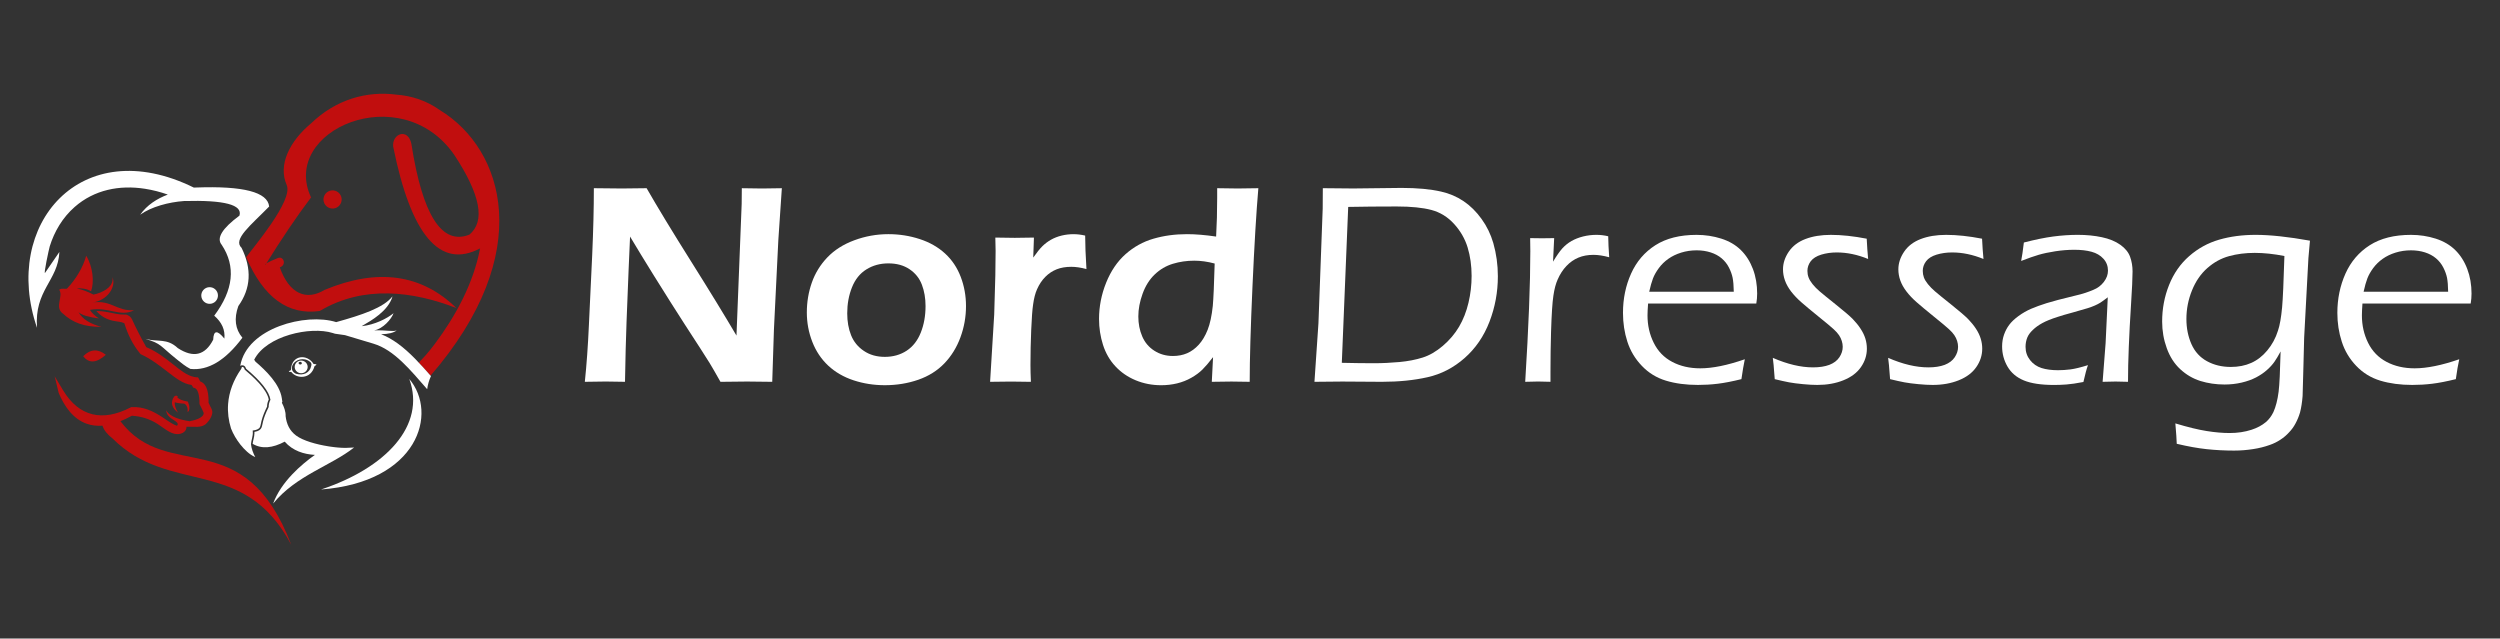 <?xml version="1.0" encoding="utf-8"?>
<!-- Generator: Adobe Illustrator 16.0.0, SVG Export Plug-In . SVG Version: 6.00 Build 0)  -->
<!DOCTYPE svg PUBLIC "-//W3C//DTD SVG 1.1//EN" "http://www.w3.org/Graphics/SVG/1.1/DTD/svg11.dtd">
<svg version="1.1" id="Calque_1" xmlns="http://www.w3.org/2000/svg" xmlns:xlink="http://www.w3.org/1999/xlink" x="0px" y="0px"
	 width="238.333px" height="60.872px" viewBox="-47 -18.25 238.333 60.872" enable-background="new -47 -18.25 238.333 60.872"
	 xml:space="preserve">
<rect x="-47" y="-18.25" width="238.333" height="60.872" fill="#333333" stroke="none"/>
<g>
	<g>
		<path fill="#FFFFFF" d="M8.754,18.149c0.169-1.614,0.3-3.425,0.389-5.435l0.312-6.625C9.562,3.69,9.614,1.558,9.614-0.308
			c1.045,0.019,1.936,0.027,2.665,0.027c0.539,0,1.328-0.008,2.365-0.027c1.018,1.777,2.424,4.093,4.221,6.952
			c1.797,2.857,3.243,5.225,4.346,7.099l0.495-12.548c0.009-0.297,0.014-0.798,0.014-1.502c0.847,0.019,1.489,0.027,1.922,0.027
			c0.172,0,0.804-0.008,1.894-0.027L27.2,4.654l-0.418,8.492L26.62,18.15c-0.938-0.017-1.737-0.027-2.394-0.027
			c-0.522,0-1.37,0.01-2.542,0.027c-0.45-0.803-0.794-1.396-1.029-1.784c-0.369-0.596-1.159-1.823-2.367-3.678
			c-0.793-1.227-1.785-2.795-2.977-4.706c-0.873-1.407-1.623-2.632-2.245-3.68c-0.071,1.461-0.182,4.171-0.335,8.128
			c-0.062,1.613-0.11,3.521-0.147,5.719c-0.849-0.017-1.463-0.027-1.842-0.027C10.445,18.124,9.781,18.131,8.754,18.149z"/>
		<path fill="#FFFFFF" d="M37.694,4.073c1.036,0,2.03,0.156,2.982,0.467c0.952,0.311,1.758,0.771,2.421,1.379
			c0.663,0.608,1.16,1.352,1.494,2.231c0.334,0.878,0.501,1.804,0.501,2.779c0,1.027-0.177,2.02-0.528,2.974
			c-0.35,0.954-0.859,1.784-1.527,2.482c-0.669,0.698-1.501,1.222-2.496,1.569c-0.995,0.345-2.058,0.519-3.183,0.519
			c-1.047,0-2.041-0.155-2.984-0.466c-0.942-0.311-1.748-0.778-2.415-1.398c-0.667-0.625-1.173-1.38-1.52-2.273
			c-0.348-0.893-0.521-1.826-0.521-2.798c0-0.992,0.158-1.938,0.474-2.84c0.315-0.901,0.809-1.704,1.48-2.408
			c0.672-0.703,1.53-1.249,2.577-1.636C35.494,4.266,36.577,4.073,37.694,4.073z M37.691,6.859c-0.78,0-1.479,0.19-2.095,0.574
			c-0.617,0.384-1.073,0.955-1.374,1.711c-0.303,0.757-0.453,1.583-0.453,2.475c0,0.785,0.124,1.482,0.371,2.097
			c0.246,0.611,0.651,1.11,1.215,1.486c0.56,0.381,1.226,0.569,2,0.569c0.79,0,1.483-0.197,2.081-0.589
			c0.598-0.393,1.046-0.969,1.348-1.732c0.302-0.76,0.451-1.601,0.451-2.52c0-0.749-0.116-1.429-0.35-2.042
			c-0.233-0.613-0.627-1.105-1.181-1.475C39.154,7.043,38.482,6.859,37.691,6.859z"/>
		<path fill="#FFFFFF" d="M47.389,18.149l0.392-6.421l0.107-3.733c0.018-0.767,0.026-1.537,0.026-2.312
			c0-0.135-0.009-0.563-0.026-1.285c0.839,0.018,1.456,0.026,1.855,0.026c0.461,0,1.066-0.009,1.825-0.026l-0.066,1.907
			c0.342-0.487,0.635-0.85,0.877-1.089c0.245-0.238,0.516-0.442,0.818-0.615c0.303-0.171,0.638-0.302,1.008-0.393
			c0.372-0.09,0.75-0.134,1.137-0.134c0.362,0,0.731,0.045,1.11,0.134c0,0.838,0.042,1.902,0.122,3.192
			c-0.532-0.145-1.014-0.215-1.448-0.215c-0.522,0-0.985,0.078-1.387,0.237c-0.4,0.158-0.761,0.396-1.081,0.716
			c-0.32,0.32-0.584,0.715-0.792,1.184c-0.172,0.378-0.298,0.869-0.38,1.475c-0.07,0.467-0.13,1.271-0.178,2.407
			c-0.047,1.134-0.071,2.254-0.071,3.352c0,0.425,0.014,0.956,0.041,1.594c-0.688-0.018-1.315-0.025-1.884-0.025
			C48.834,18.124,48.167,18.131,47.389,18.149z"/>
		<path fill="#FFFFFF" d="M72.138,18.149c-0.749-0.018-1.328-0.025-1.745-0.025c-0.451,0-1.074,0.007-1.868,0.025l0.12-2.352
			c-0.395,0.514-0.735,0.91-1.019,1.19c-0.285,0.28-0.635,0.541-1.054,0.777c-0.419,0.239-0.873,0.418-1.36,0.535
			c-0.487,0.118-0.991,0.175-1.514,0.175c-0.865,0-1.677-0.157-2.435-0.473c-0.754-0.314-1.4-0.758-1.932-1.333
			c-0.533-0.569-0.924-1.25-1.178-2.041c-0.251-0.789-0.378-1.61-0.378-2.469c0-1.179,0.225-2.332,0.675-3.453
			c0.452-1.121,1.067-2.03,1.852-2.725c0.782-0.694,1.669-1.187,2.661-1.474c0.992-0.289,2.053-0.433,3.19-0.433
			c0.819,0,1.747,0.077,2.784,0.229c0.067-1.172,0.1-2.402,0.1-3.691v-0.919c0.847,0.019,1.499,0.027,1.95,0.027
			c0.587,0,1.245-0.008,1.976-0.027c-0.198,2.29-0.383,5.408-0.56,9.353C72.227,12.986,72.138,16.022,72.138,18.149z M68.798,6.873
			c-0.675-0.182-1.325-0.271-1.947-0.271c-0.711,0-1.392,0.099-2.042,0.296c-0.649,0.198-1.225,0.537-1.725,1.015
			c-0.501,0.478-0.887,1.091-1.157,1.838c-0.271,0.749-0.407,1.469-0.407,2.165c0,0.694,0.124,1.328,0.373,1.907
			c0.247,0.575,0.632,1.032,1.156,1.365c0.523,0.333,1.112,0.499,1.771,0.499c0.495,0,0.946-0.086,1.353-0.263
			c0.404-0.176,0.773-0.445,1.106-0.811c0.334-0.366,0.617-0.837,0.847-1.414c0.229-0.577,0.394-1.343,0.494-2.297
			C68.683,10.199,68.744,8.855,68.798,6.873z"/>
		<path fill="#FFFFFF" d="M78.311,18.149l0.38-5.569l0.406-10.942c0.01-0.441,0.012-1.09,0.012-1.947
			c1.137,0.019,2.106,0.027,2.91,0.027c0.504,0,1.283-0.009,2.337-0.027c1.057-0.018,1.803-0.026,2.246-0.026
			c1.506,0,2.77,0.117,3.788,0.351c0.772,0.172,1.483,0.474,2.129,0.906c0.644,0.433,1.218,0.999,1.721,1.697
			c0.506,0.699,0.879,1.468,1.122,2.305c0.288,1.01,0.435,2.064,0.435,3.165c0,1.505-0.267,2.951-0.8,4.333
			c-0.533,1.385-1.324,2.539-2.372,3.463c-1.049,0.924-2.228,1.533-3.53,1.825c-1.303,0.295-2.756,0.439-4.36,0.439l-3.773-0.025
			C80.715,18.124,79.832,18.131,78.311,18.149z M80.919,16.338c1.1,0.025,2.123,0.04,3.066,0.04c0.795,0,1.602-0.039,2.426-0.114
			c0.823-0.078,1.563-0.219,2.216-0.428c0.651-0.205,1.293-0.578,1.922-1.114c0.632-0.539,1.147-1.145,1.549-1.825
			c0.4-0.682,0.698-1.443,0.897-2.287c0.2-0.843,0.298-1.698,0.298-2.563c0-0.975-0.129-1.874-0.379-2.704
			c-0.253-0.83-0.684-1.578-1.292-2.245s-1.328-1.111-2.161-1.332c-0.837-0.221-1.938-0.332-3.307-0.332
			c-1.687,0-3.229,0.014-4.626,0.042L80.919,16.338z"/>
		<path fill="#FFFFFF" d="M98.403,18.149c0.324-5.201,0.488-9.351,0.488-12.454l-0.016-1.244c0.461,0.009,0.842,0.015,1.137,0.015
			c0.344,0,0.729-0.004,1.152-0.015l-0.107,2.245c0.334-0.558,0.631-0.981,0.883-1.264c0.262-0.285,0.551-0.52,0.875-0.704
			c0.326-0.185,0.689-0.329,1.102-0.433c0.412-0.103,0.838-0.156,1.277-0.156c0.379,0,0.752,0.045,1.123,0.135
			c0.008,0.596,0.039,1.262,0.094,2.002c-0.559-0.154-1.061-0.23-1.502-0.23c-0.533,0-1.01,0.087-1.432,0.263
			c-0.424,0.175-0.805,0.441-1.143,0.797c-0.338,0.356-0.615,0.783-0.832,1.279c-0.18,0.396-0.318,0.91-0.41,1.541
			c-0.098,0.63-0.174,1.781-0.225,3.45c-0.035,1.216-0.055,2.505-0.055,3.866v0.906c-0.486-0.017-0.881-0.027-1.178-0.027
			C99.366,18.124,98.956,18.131,98.403,18.149z"/>
		<path fill="#FFFFFF" d="M119.339,15.999c-0.105,0.495-0.215,1.127-0.324,1.896c-0.863,0.214-1.617,0.361-2.252,0.438
			c-0.637,0.079-1.271,0.114-1.896,0.114c-1.129,0-2.145-0.134-3.039-0.404c-0.898-0.271-1.666-0.742-2.305-1.414
			c-0.643-0.67-1.102-1.44-1.381-2.306c-0.279-0.865-0.418-1.78-0.418-2.744c0-1.344,0.254-2.591,0.77-3.74
			c0.514-1.149,1.287-2.052,2.318-2.711c1.033-0.658,2.344-0.987,3.93-0.987c0.818,0,1.604,0.12,2.352,0.358
			c0.75,0.239,1.373,0.602,1.867,1.09c0.496,0.486,0.877,1.088,1.15,1.804c0.271,0.716,0.404,1.499,0.404,2.346
			c0,0.324-0.027,0.641-0.082,0.946h-10.316c-0.037,0.497-0.055,0.874-0.055,1.136c0,0.946,0.197,1.818,0.598,2.618
			c0.395,0.798,0.98,1.402,1.758,1.811c0.773,0.41,1.668,0.614,2.676,0.614C116.257,16.864,117.671,16.576,119.339,15.999z
			 M110.224,9.563h8.063c-0.01-0.568-0.047-1.009-0.109-1.324s-0.182-0.644-0.352-0.981s-0.404-0.63-0.695-0.88
			c-0.293-0.248-0.646-0.437-1.057-0.568c-0.412-0.13-0.854-0.196-1.33-0.196c-0.514,0-1.004,0.073-1.469,0.217
			c-0.465,0.144-0.875,0.343-1.23,0.594c-0.357,0.253-0.658,0.547-0.906,0.886c-0.248,0.338-0.434,0.666-0.555,0.981
			C110.464,8.607,110.343,9.032,110.224,9.563z"/>
		<path fill="#FFFFFF" d="M122.192,17.895l-0.08-0.994c0-0.11-0.035-0.455-0.105-1.037c1.387,0.605,2.668,0.909,3.838,0.909
			c0.615,0,1.131-0.082,1.557-0.242c0.424-0.165,0.74-0.403,0.953-0.723c0.211-0.318,0.318-0.649,0.318-0.991
			c0-0.188-0.029-0.378-0.09-0.565c-0.057-0.189-0.145-0.371-0.262-0.546c-0.117-0.176-0.291-0.37-0.521-0.58
			c-0.229-0.211-0.705-0.61-1.434-1.196c-0.725-0.587-1.271-1.043-1.648-1.374c-0.375-0.329-0.693-0.667-0.963-1.014
			c-0.264-0.347-0.461-0.696-0.586-1.048c-0.127-0.352-0.189-0.707-0.189-1.068c0-0.576,0.182-1.136,0.547-1.677
			c0.365-0.542,0.891-0.944,1.582-1.21s1.5-0.399,2.43-0.399c1.037,0,2.174,0.123,3.422,0.365c0.033,0.703,0.078,1.348,0.135,1.934
			c-1.014-0.415-2.008-0.623-2.99-0.623c-0.533,0-1.025,0.071-1.48,0.209c-0.455,0.141-0.789,0.35-1.002,0.629
			c-0.209,0.279-0.316,0.587-0.316,0.919c0,0.217,0.035,0.424,0.109,0.624c0.07,0.199,0.201,0.412,0.385,0.643
			c0.184,0.229,0.406,0.458,0.67,0.683c0.262,0.226,0.781,0.65,1.561,1.272c0.781,0.623,1.316,1.08,1.605,1.378
			c0.287,0.296,0.535,0.603,0.74,0.919c0.209,0.316,0.359,0.63,0.455,0.939c0.094,0.312,0.143,0.63,0.143,0.954
			c0,0.632-0.188,1.217-0.563,1.757c-0.375,0.543-0.93,0.961-1.672,1.259c-0.738,0.298-1.57,0.445-2.486,0.445
			c-0.389,0-0.846-0.024-1.367-0.075c-0.523-0.049-0.967-0.106-1.332-0.174C123.188,18.128,122.733,18.028,122.192,17.895z"/>
		<path fill="#FFFFFF" d="M133.188,17.895l-0.08-0.994c0-0.11-0.035-0.455-0.107-1.037c1.387,0.605,2.668,0.909,3.84,0.909
			c0.613,0,1.129-0.082,1.557-0.242c0.42-0.165,0.74-0.403,0.953-0.723c0.211-0.318,0.318-0.649,0.318-0.991
			c0-0.188-0.031-0.378-0.09-0.565c-0.057-0.189-0.146-0.371-0.264-0.546c-0.115-0.176-0.289-0.37-0.521-0.58
			c-0.227-0.211-0.707-0.61-1.432-1.196c-0.725-0.587-1.273-1.043-1.648-1.374c-0.377-0.33-0.695-0.667-0.961-1.014
			c-0.266-0.347-0.463-0.696-0.588-1.048c-0.127-0.352-0.188-0.707-0.188-1.068c0-0.576,0.182-1.136,0.547-1.677
			c0.363-0.542,0.891-0.944,1.582-1.21c0.689-0.266,1.5-0.399,2.428-0.399c1.035,0,2.176,0.123,3.422,0.365
			c0.035,0.703,0.078,1.348,0.135,1.934c-1.014-0.415-2.008-0.623-2.99-0.623c-0.531,0-1.023,0.071-1.48,0.209
			c-0.455,0.141-0.789,0.35-1,0.629s-0.318,0.587-0.318,0.919c0,0.217,0.035,0.424,0.107,0.624s0.201,0.412,0.387,0.643
			c0.184,0.229,0.408,0.458,0.67,0.683c0.262,0.226,0.781,0.65,1.563,1.272c0.777,0.623,1.314,1.08,1.602,1.378
			c0.287,0.296,0.537,0.603,0.744,0.919s0.357,0.63,0.451,0.939c0.096,0.312,0.145,0.63,0.145,0.954
			c0,0.632-0.189,1.217-0.563,1.757c-0.373,0.543-0.93,0.961-1.67,1.259c-0.74,0.298-1.57,0.445-2.488,0.445
			c-0.391,0-0.846-0.024-1.367-0.075c-0.523-0.049-0.969-0.106-1.33-0.174C134.183,18.128,133.729,18.028,133.188,17.895z"/>
		<path fill="#FFFFFF" d="M145.683,6.628c0.082-0.396,0.166-0.983,0.258-1.758c1.084-0.279,2.023-0.471,2.818-0.575
			c0.801-0.103,1.576-0.156,2.334-0.156c0.813,0,1.572,0.075,2.279,0.224c0.705,0.148,1.297,0.39,1.766,0.724
			s0.777,0.716,0.932,1.149s0.234,0.896,0.234,1.394c0,0.622-0.051,1.665-0.145,3.131c-0.094,1.465-0.166,2.82-0.215,4.064
			c-0.051,1.244-0.074,2.351-0.074,3.325c-0.488-0.017-0.883-0.027-1.191-0.027c-0.289,0-0.699,0.01-1.23,0.027l0.285-3.69
			l0.207-4.368c-0.316,0.243-0.555,0.415-0.711,0.514c-0.16,0.1-0.34,0.19-0.535,0.276c-0.199,0.087-0.416,0.167-0.656,0.243
			c-0.24,0.078-0.703,0.209-1.391,0.402c-0.693,0.186-1.184,0.332-1.473,0.43c-0.621,0.197-1.115,0.396-1.479,0.597
			c-0.357,0.197-0.66,0.414-0.9,0.65c-0.246,0.233-0.418,0.467-0.518,0.701c-0.119,0.289-0.176,0.591-0.176,0.908
			c0,0.486,0.145,0.907,0.434,1.271c0.285,0.361,0.65,0.61,1.086,0.751c0.438,0.139,0.963,0.209,1.576,0.209
			c0.379,0,0.777-0.026,1.191-0.078c0.412-0.054,0.967-0.188,1.664-0.406c-0.127,0.346-0.273,0.883-0.434,1.607
			c-0.656,0.128-1.195,0.205-1.609,0.237c-0.414,0.031-0.807,0.046-1.178,0.046c-1.234,0-2.201-0.145-2.893-0.433
			c-0.693-0.286-1.213-0.728-1.557-1.321c-0.342-0.59-0.514-1.23-0.514-1.924c0-0.406,0.064-0.779,0.184-1.121
			c0.121-0.343,0.285-0.655,0.494-0.934c0.207-0.28,0.504-0.56,0.887-0.84c0.383-0.279,0.783-0.508,1.203-0.69
			c0.42-0.179,0.908-0.357,1.469-0.534c0.559-0.175,1.455-0.412,2.691-0.709c0.395-0.09,0.734-0.182,1.016-0.277
			c0.277-0.094,0.525-0.187,0.74-0.278c0.221-0.089,0.408-0.196,0.57-0.318c0.164-0.122,0.311-0.269,0.447-0.446
			c0.135-0.175,0.232-0.354,0.297-0.533c0.061-0.18,0.094-0.359,0.094-0.54c0-0.441-0.145-0.82-0.436-1.137
			c-0.285-0.315-0.664-0.537-1.129-0.663c-0.465-0.127-1.014-0.189-1.643-0.189c-0.588,0-1.186,0.048-1.805,0.142
			c-0.617,0.096-1.15,0.208-1.596,0.339C146.909,6.171,146.353,6.367,145.683,6.628z"/>
		<path fill="#FFFFFF" d="M160.384,22.114c1.189,0.359,2.186,0.602,2.988,0.728c0.801,0.129,1.531,0.19,2.191,0.19
			c0.748,0,1.443-0.103,2.084-0.312c0.531-0.173,0.986-0.414,1.365-0.73c0.287-0.243,0.525-0.557,0.715-0.945
			c0.234-0.514,0.402-1.17,0.502-1.961c0.08-0.642,0.141-1.917,0.188-3.829c-0.217,0.407-0.414,0.737-0.59,0.988
			c-0.176,0.252-0.41,0.512-0.709,0.778c-0.297,0.268-0.646,0.502-1.041,0.71c-0.398,0.207-0.857,0.372-1.381,0.494
			c-0.521,0.121-1.063,0.182-1.623,0.182c-0.818,0-1.586-0.116-2.305-0.337c-0.717-0.227-1.357-0.602-1.918-1.124
			c-0.566-0.524-0.992-1.19-1.285-2.001c-0.295-0.811-0.441-1.657-0.441-2.542c0-1.218,0.217-2.376,0.656-3.476
			c0.438-1.101,1.076-2.021,1.92-2.76c0.842-0.738,1.795-1.261,2.855-1.568c1.059-0.307,2.217-0.46,3.482-0.46
			c1.387,0,3.111,0.185,5.178,0.555l-0.148,1.664l-0.406,7.584c0,0.154-0.025,1.073-0.07,2.758l-0.078,2.801
			c-0.047,0.595-0.127,1.116-0.244,1.567c-0.109,0.371-0.254,0.723-0.436,1.058c-0.162,0.307-0.363,0.585-0.607,0.837
			c-0.234,0.26-0.508,0.496-0.824,0.702c-0.314,0.208-0.65,0.376-1.014,0.501c-0.504,0.182-1.029,0.311-1.57,0.394
			c-0.613,0.097-1.223,0.146-1.838,0.146c-0.885,0-1.75-0.045-2.602-0.135s-1.807-0.263-2.863-0.513l-0.039-0.745
			C160.466,23.136,160.437,22.734,160.384,22.114z M170.78,6.156c-1.01-0.198-1.951-0.298-2.826-0.298
			c-0.883,0-1.701,0.104-2.455,0.312c-0.752,0.207-1.441,0.585-2.066,1.136c-0.627,0.551-1.115,1.262-1.467,2.137
			c-0.354,0.875-0.529,1.782-0.529,2.718c0,0.874,0.162,1.674,0.48,2.395c0.32,0.72,0.814,1.265,1.48,1.627
			c0.668,0.366,1.426,0.548,2.271,0.548c0.73,0,1.381-0.128,1.955-0.386c0.57-0.256,1.078-0.651,1.52-1.182
			c0.459-0.55,0.805-1.183,1.025-1.895c0.174-0.505,0.303-1.253,0.395-2.245C170.634,10.23,170.706,8.607,170.78,6.156z"/>
		<path fill="#FFFFFF" d="M187.448,15.999c-0.111,0.495-0.221,1.127-0.326,1.896c-0.867,0.214-1.617,0.361-2.254,0.438
			c-0.635,0.079-1.27,0.114-1.9,0.114c-1.125,0-2.137-0.134-3.037-0.404c-0.896-0.271-1.664-0.742-2.307-1.414
			c-0.639-0.67-1.1-1.44-1.375-2.306c-0.283-0.865-0.422-1.78-0.422-2.744c0-1.344,0.258-2.591,0.771-3.74
			c0.514-1.149,1.287-2.052,2.318-2.711c1.033-0.658,2.342-0.987,3.926-0.987c0.822,0,1.607,0.12,2.357,0.358
			c0.746,0.239,1.369,0.602,1.865,1.09c0.494,0.486,0.879,1.088,1.148,1.804c0.271,0.716,0.406,1.499,0.406,2.346
			c0,0.324-0.027,0.641-0.08,0.946h-10.318c-0.035,0.497-0.053,0.874-0.053,1.136c0,0.946,0.197,1.818,0.594,2.618
			c0.396,0.798,0.982,1.402,1.758,1.811c0.775,0.41,1.668,0.614,2.678,0.614C184.362,16.864,185.776,16.576,187.448,15.999z
			 M178.329,9.563h8.061c-0.008-0.568-0.045-1.009-0.105-1.324c-0.066-0.315-0.182-0.644-0.354-0.981
			c-0.17-0.337-0.402-0.63-0.697-0.88c-0.293-0.248-0.646-0.437-1.053-0.568c-0.412-0.13-0.857-0.196-1.336-0.196
			c-0.512,0-1.002,0.073-1.467,0.217c-0.465,0.144-0.873,0.343-1.229,0.594c-0.355,0.253-0.658,0.547-0.908,0.886
			c-0.246,0.338-0.432,0.666-0.553,0.981C178.567,8.607,178.446,9.032,178.329,9.563z"/>
	</g>
	<g>
		<path fill-rule="evenodd" clip-rule="evenodd" fill="#C10E0E" d="M-5.573,14.57c1.997-2.665,3.716-5.811,4.338-9.139
			c-3.816,2.008-6.577-1.229-8.283-9.709c-0.124-1.246,1.421-1.803,1.736-0.256c1.059,6.805,2.901,9.69,5.527,8.655
			c1.543-1.269,1.065-3.803-1.435-7.6c-5.074-7.341-16.651-2.339-13.656,4.05c-1.352,1.786-2.801,3.928-4.348,6.424
			c-0.12-0.061,0.253-0.266,1.12-0.618c0.612-0.308,0.936,0.644,0.245,0.861c0.918,2.585,2.572,3.183,4.263,2.153
			c5.052-2.101,9.245-1.523,12.579,1.731c-4.112-1.598-8.845-2.225-13.029,0.275c-3.022,0.43-5.362-1.279-7.021-5.127
			c0.653-0.897,4.499-5.395,3.872-6.87c-0.854-1.931,0.266-4.174,2.325-5.893c2.377-2.286,5.31-3.099,8.112-2.735
			c1.464,0.108,2.899,0.569,4.173,1.484c6.095,3.715,9.212,13.619-0.9,25.307c-0.368-0.419-0.743-0.843-1.129-1.253
			C-6.72,15.959-6.216,15.428-5.573,14.57L-5.573,14.57z M-15.692-0.006c-0.426,0.219-0.593,0.741-0.375,1.167
			c0.219,0.426,0.741,0.594,1.167,0.376c0.426-0.219,0.594-0.741,0.375-1.167C-14.744-0.056-15.267-0.224-15.692-0.006z"/>
		<path fill-rule="evenodd" clip-rule="evenodd" fill="#FFFFFF" d="M-43.47,13.003c-3.389-9.825,4.185-18.674,14.95-13.369
			l0.201-0.008l0.001,0v0c4.516-0.167,6.842,0.438,6.977,1.812c-1.749,1.789-3.494,3.14-2.63,3.939
			c0.994,2.018,0.892,3.869-0.309,5.552c-0.428,1.197-0.298,2.203,0.389,3.018c-1.621,2.167-3.275,3.158-4.96,2.972
			c-0.458-0.224-0.932-0.622-1.269-0.891c-1.651-1.316-1.457-1.505-3.011-1.971c1.193,0.323,2.046-0.093,3.081,0.878
			c1.481,0.966,2.606,0.697,3.375-0.803c0.035-0.902,0.391-0.937,1.065-0.102c0.084-0.825-0.238-1.553-0.968-2.183
			c1.837-2.45,2.075-4.703,0.715-6.756c-0.529-0.629,0.034-1.557,1.69-2.784c0.321-1.035-1.441-1.498-5.288-1.392
			c-1.464,0.106-3.106,0.543-4.178,1.305c0.67-0.94,1.597-1.525,2.637-1.921c-0.713-0.249-1.44-0.437-2.176-0.552
			c-2.423-0.378-4.835,0.088-6.708,1.736c-1.145,1.008-1.928,2.321-2.374,3.756c-0.07,0.225-0.622,2.782-0.438,2.512l1.36-1.984
			C-41.471,8.543-43.741,9.389-43.47,13.003L-43.47,13.003z M-26.48,9.335c-0.324-0.296-0.826-0.274-1.123,0.05
			c-0.296,0.324-0.273,0.826,0.051,1.123c0.323,0.296,0.826,0.273,1.122-0.05C-26.134,10.133-26.156,9.631-26.48,9.335z"/>
		<path fill-rule="evenodd" clip-rule="evenodd" fill="#C10E0E" d="M-39.065,15.708c0.543,0.709,1.262,0.664,2.154-0.134
			C-37.666,14.978-38.385,15.024-39.065,15.708L-39.065,15.708z M-36.283,23.541L-36.283,23.541c-0.459-0.36-0.804-0.757-0.948-1.21
			l0.001-0.001c-0.496,0.038-0.992-0.008-1.474-0.172c-1.348-0.459-2.179-1.708-2.702-2.948l-0.38-1.58l0.816,1.356
			c1.514,2.488,3.751,2.994,6.419,1.605l0.048-0.025l0.054-0.003c1.114-0.063,2.019,0.368,2.912,0.949
			c0.33,0.215,0.658,0.456,1.002,0.647c0.116,0.065,0.263,0.14,0.413,0.181c0.376-0.48-0.993-0.546-1.034-1.487
			c0.33,0.663,1.405,0.928,2.229,1.055c0.393-0.076,1.351-0.289,1.347-0.789c-0.044-0.104-0.089-0.208-0.135-0.312l-0.266-0.529
			c0.002-0.364-0.013-1.425-0.494-1.544l-0.09-0.022l-0.05-0.077c-0.042-0.063-0.083-0.126-0.125-0.189
			c-0.781-0.083-1.545-0.682-2.131-1.133c-0.859-0.662-1.675-1.315-2.675-1.775l-0.048-0.022l-0.034-0.041
			c-0.712-0.854-1.198-1.853-1.52-2.912c-0.006-0.003-0.012-0.006-0.019-0.009c-0.14-0.069-0.307-0.101-0.461-0.126
			c-0.214-0.035-0.428-0.062-0.64-0.108c-0.636-0.142-1.115-0.439-1.544-0.915c0.382-0.009,0.754,0.039,1.146,0.115
			c0.508,0.098,1.033,0.24,1.556,0.221c0.039-0.001,0.078-0.004,0.117-0.007c0.129,0.04,0.248,0.092,0.344,0.167
			c0.099,0.078,0.175,0.175,0.231,0.287l0.003,0.007c0.412,0.905,0.872,1.788,1.361,2.652c0.99,0.417,1.772,1.015,2.602,1.675
			c0.55,0.439,1.259,1.035,1.975,1.169c0.074,0.014,0.15,0.023,0.226,0.028l0.135,0.008l0.063,0.118
			c0.047,0.09,0.095,0.18,0.142,0.271c0.746,0.255,0.806,1.356,0.793,2.031c0.101,0.208,0.202,0.416,0.303,0.624l0.003,0.006
			c0.204,0.45-0.2,1.036-0.515,1.349c-0.476,0.471-1.227,0.276-1.895,0.304c0.026,0.511-0.556,0.821-1.176,0.667
			c-0.56-0.143-1.104-0.626-1.588-0.933c-0.768-0.484-1.531-0.718-2.443-0.781c-0.346,0.191-0.711,0.372-1.089,0.523l0,0
			c4.496,5.96,11.811,0.053,16.283,11.778C-23.752,25.158-30.774,29.03-36.283,23.541L-36.283,23.541z M-37.33,12.904
			c-1.067-0.263-1.795-0.727-2.186-1.39c0.303,0.271,0.952,0.471,1.948,0.595c-0.375-0.236-0.662-0.508-0.862-0.815
			c1.769-0.335,2.904,0.723,4.21,0.032c-1.683,0.108-2.159-1.018-4.014-0.731c1.47-0.161,2.332-1.517,1.957-2.416
			c0.127,0.768-0.592,1.304-1.5,1.58c-0.112,0.035-0.216,0.059-0.313,0.074c-0.534-0.262-1.01-0.47-1.579-0.575
			c0.451-0.063,0.954,0.027,1.349,0.26c0.317-0.863,0.187-2.325-0.463-3.39c-0.297,1.125-1.002,2.255-1.782,3.084
			c-0.114,0.18-0.509-0.051-0.792,0.155c0.447,0.659-0.514,1.662,0.375,2.296C-40.108,12.477-38.973,12.939-37.33,12.904
			L-37.33,12.904z M-30.397,19.554c-0.372,0.547-0.248,1.058,0.368,1.534c-0.236-0.381-0.338-0.711-0.308-0.99
			c0.227,0.075,0.529,0.118,0.906,0.13c0.247,0.136,0.354,0.408,0.318,0.815c0.216-0.162,0.226-0.497,0.03-1.004
			c-0.541-0.093-0.88-0.235-1.02-0.427c0.02-0.021,0.041-0.04,0.062-0.059C-30.152,19.441-30.271,19.441-30.397,19.554z"/>
		<g>
			<path fill-rule="evenodd" clip-rule="evenodd" fill="#FFFFFF" d="M-21.542,20.516c0-0.232,0.063-0.471,0.164-0.678
				c-0.188-1.008-1.525-2.203-2.257-2.815l-0.033-0.028l-0.014-0.042c-0.05-0.153-0.117-0.238-0.256-0.221
				c-0.019,0.053-0.037,0.106-0.055,0.159l-0.007,0.02l-0.012,0.018c-0.354,0.509-0.652,1.056-0.868,1.638
				c-0.203,0.547-0.331,1.116-0.374,1.697c-0.059,0.793,0.043,1.579,0.279,2.336c0.107,0.274,0.238,0.54,0.387,0.793
				c0.301,0.514,0.695,1.021,1.14,1.417c0.198,0.177,0.491,0.402,0.782,0.516c-0.201-0.381-0.361-0.801-0.405-1.222l-0.001-0.015
				l0-0.015c0.033-0.384,0.2-0.75,0.172-1.141l-0.009-0.142l0.139-0.021c0.196-0.031,0.471-0.108,0.555-0.313l0.001-0.003
				l0.001-0.002c0.032-0.068,0.049-0.146,0.064-0.22c0.026-0.123,0.05-0.245,0.082-0.367C-21.949,21.4-21.754,20.946-21.542,20.516z
				"/>
			<path fill-rule="evenodd" clip-rule="evenodd" fill="#FFFFFF" d="M-19.857,23.854c-1.157,0.613-2.187,0.726-3.058,0.206
				c0.033-0.321,0.166-0.649,0.172-1.01c0-0.042-0.001-0.083-0.003-0.126c0.395-0.063,0.596-0.22,0.673-0.405
				c0.137-0.297,0.049-0.683,0.687-1.969c-0.003-0.095,0.006-0.212,0.037-0.338l0,0l0,0c0.027-0.11,0.069-0.229,0.132-0.35
				c-0.119-0.788-0.904-1.775-2.317-2.957c-0.092-0.277-0.265-0.385-0.521-0.304l-0.015,0.044l-0.024-0.029
				c0.63-3.62,6.27-5.062,9.144-4.158c2.439-0.679,4.5-1.355,5.368-2.451c-0.41,1.411-2.056,2.32-2.837,2.776
				c-0.046,0.038-0.08,0.059-0.099,0.064c1.248-0.13,2.444-0.747,3.036-1.239c-0.2,0.558-0.998,1.488-1.848,1.64
				c1.195-0.042,1.753,0.142,2.148,0.003c-0.301,0.229-0.797,0.349-1.488,0.361c0.558,0.217,1.085,0.521,1.587,0.884h0h0
				c1.159,0.839,2.186,1.992,3.166,3.109c-0.179,0.393-0.302,0.812-0.36,1.249c-1.583-1.802-3.132-3.744-5.117-4.339l-2.717-0.814
				c-0.617-0.091-0.956-0.137-0.956-0.137l-0.21-0.066c-2.126-0.668-6.349,0.262-7.492,2.548c0.043,0.056,0.083,0.116,0.12,0.179
				c1.022,0.872,2.31,2.14,2.512,3.473l0.054,0.354l-0.047,0.091c0.208,0.401,0.377,0.847,0.358,1.279
				c0.091,0.752,0.376,1.39,1.004,1.853c0.664,0.491,1.921,0.841,3.069,1.024l0.03,0.004l0.029,0.005l0.019,0.003l0.012,0.002
				l0.03,0.005l0.03,0.005l0.012,0.001l0.018,0.003l0.059,0.008l0.006,0.002l0.023,0.003l0.029,0.003l0.029,0.005h0l0.03,0.003
				l0.029,0.005l0.022,0.003h0.007l0.029,0.005l0.087,0.011l0.029,0.003h0.01l0.018,0.003l0.057,0.007h0.005l0.024,0.003
				l0.028,0.003l0.026,0.003h0.001l0.028,0.002l0.028,0.003l0.02,0.002l0.008,0.001c0.046,0.005,0.092,0.008,0.136,0.013h0.009
				l0.019,0.002l0.053,0.004h0.003l0.069,0.005h0.004h0.002l0.026,0.002l0.042,0.003h0h0.009l0.05,0.003l0.012,0.002h0.013
				l0.05,0.001l0.006,0.002l0.063,0.001h0.003h0.001h0.004l0.042,0.002l0.021,0.002h0.004l0.058,0.001h0.002h0.008h0.045h0.009
				h0.057h0.004h0.002h0.058l0.761-0.034c-2.246,1.767-5.509,2.65-7.72,5.342c0.764-2.076,2.685-3.719,3.981-4.638
				C-18.004,25.063-19.083,24.74-19.857,23.854L-19.857,23.854z M-20.872,21.426L-20.872,21.426L-20.872,21.426L-20.872,21.426
				L-20.872,21.426z"/>
			<g>
				<path fill-rule="evenodd" clip-rule="evenodd" fill="#FFFFFF" d="M-19.456,17.185c-0.034-0.044,0.121-0.119,0.19-0.151
					c0.043-1.471,1.552-1.574,2.161-0.585c0.072,0.009,0.262,0.016,0.273,0.055c0.006,0.03-0.127,0.112-0.187,0.162
					c-0.326,1.25-1.701,1.231-2.213,0.539C-19.33,17.208-19.448,17.205-19.456,17.185L-19.456,17.185z M-17.333,16.649
					c0.078-0.21-0.017-0.349-0.135-0.423c-0.548-0.441-1.42-0.233-1.667,0.389c-0.107,0.305-0.013,0.586,0.341,0.763
					C-18.054,17.596-17.461,17.27-17.333,16.649z"/>
				<path fill-rule="evenodd" clip-rule="evenodd" fill="#FFFFFF" d="M-18.223,16.127c0.34,0.037,0.587,0.335,0.551,0.667
					c-0.035,0.332-0.339,0.571-0.68,0.535c-0.339-0.037-0.587-0.335-0.551-0.667C-18.867,16.331-18.563,16.092-18.223,16.127
					L-18.223,16.127z M-18.366,16.244c-0.085-0.008-0.162,0.041-0.169,0.111c-0.007,0.07,0.056,0.135,0.142,0.144
					c0.086,0.009,0.162-0.04,0.169-0.11C-18.216,16.318-18.28,16.253-18.366,16.244z"/>
			</g>
			<path fill-rule="evenodd" clip-rule="evenodd" fill="#FFFFFF" d="M-16.396,28.415c9.262-0.703,11.178-7.271,8.415-10.535
				C-6.366,22.31-10.218,26.373-16.396,28.415z"/>
		</g>
	</g>
</g>
</svg>
